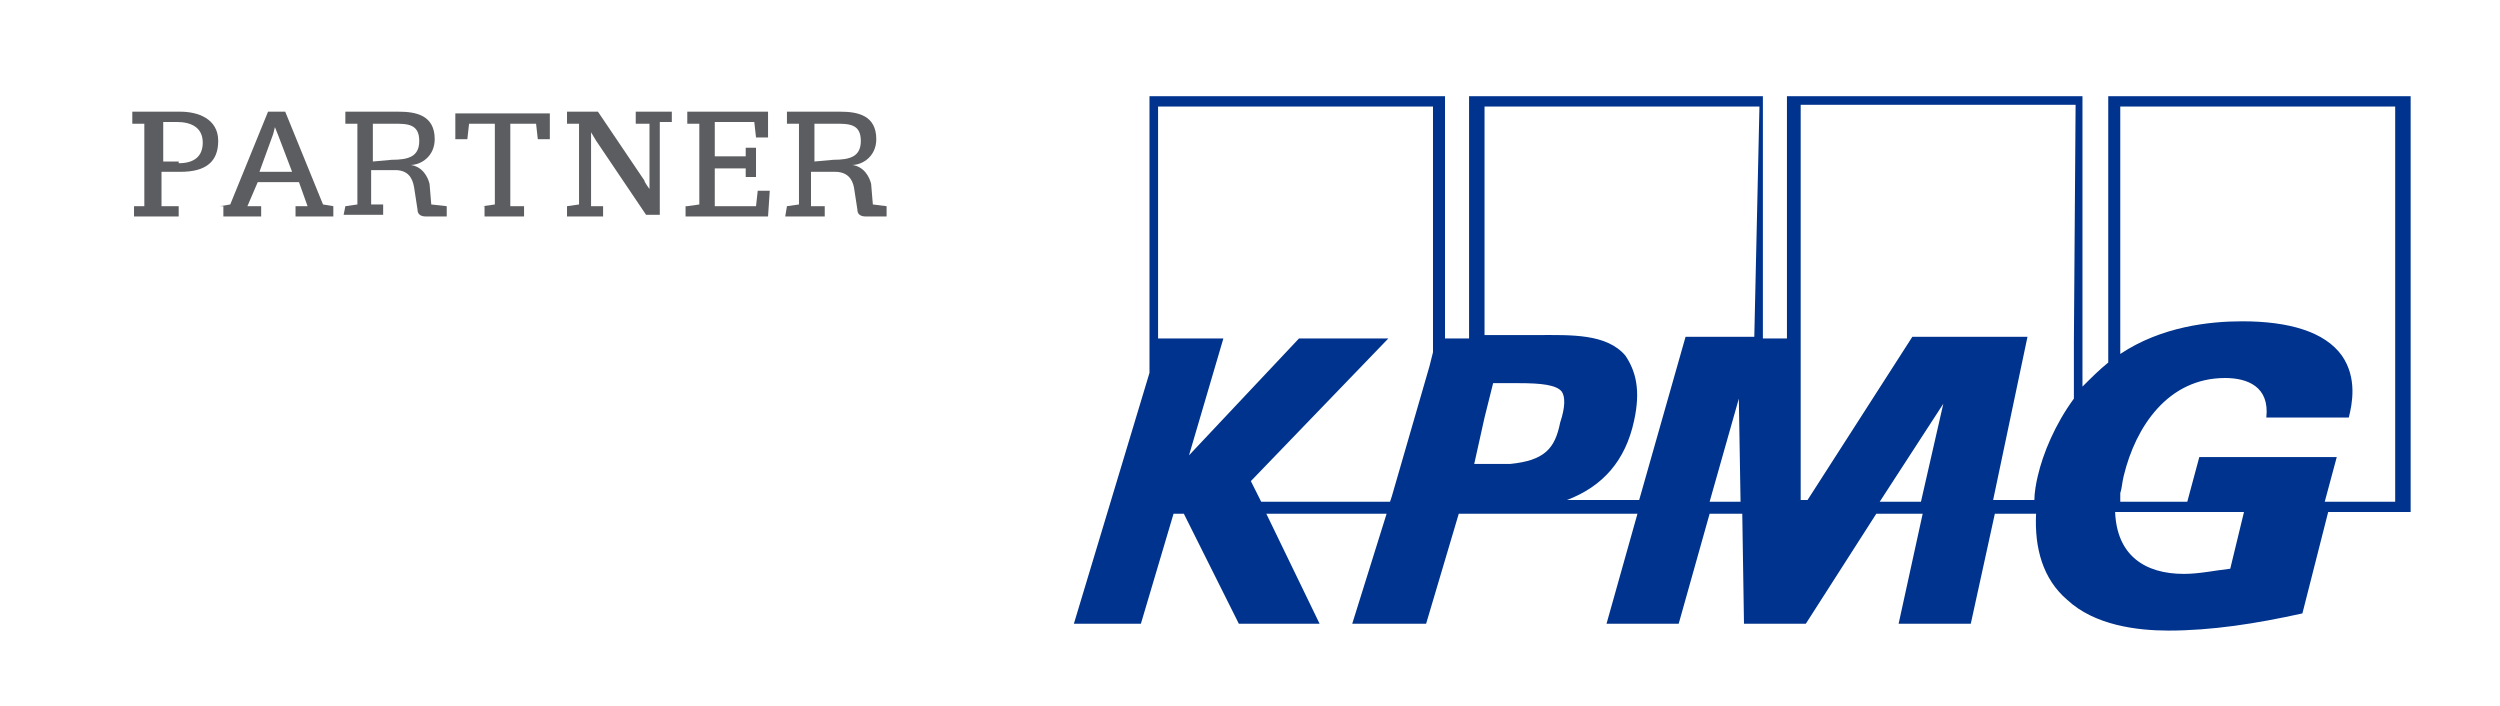 <?xml version="1.0" encoding="utf-8"?>
<!-- Generator: Adobe Illustrator 24.3.0, SVG Export Plug-In . SVG Version: 6.00 Build 0)  -->
<svg version="1.1" id="Capa_1" xmlns="http://www.w3.org/2000/svg" xmlns:xlink="http://www.w3.org/1999/xlink" x="0px" y="0px"
	 viewBox="0 0 145.5 41.1" style="enable-background:new 0 0 145.5 41.1;" xml:space="preserve">
<style type="text/css">
	.st0{fill:#5C5D60;}
	.st1{fill:#00338D;}
</style>
<g>
	<g>
		<path class="st0" d="M7.8,12L8.4,12V7.2H7.7V6.5h2.8c1,0,2.2,0.4,2.2,1.7c0,1.2-0.7,1.8-2.2,1.8H9.4V12h1v0.6H7.8V12z M10.4,9.5
			c0.9,0,1.4-0.4,1.4-1.2c0-0.9-0.7-1.2-1.5-1.2H9.5v2.3H10.4z"/>
		<path class="st0" d="M12.8,12l0.6-0.1l2.2-5.4h1l2.2,5.4l0.6,0.1v0.6h-2.2V12h0.7l-0.5-1.4h-2.4L14.4,12h0.8v0.6H13V12
			C13,12,12.8,12,12.8,12z M17,10l-0.8-2.1L16,7.4l0,0l-0.1,0.4L15.1,10H17z"/>
		<path class="st0" d="M20.1,12l0.7-0.1V7.2h-0.7V6.5h3.1c1,0,2.1,0.2,2.1,1.6c0,1-0.8,1.5-1.4,1.5l0,0c0.7,0.1,1,0.7,1.1,1.1
			l0.1,1.2L26,12v0.6h-1.2c-0.4,0-0.5-0.2-0.5-0.4l-0.2-1.3C24,10.3,23.7,9.9,23,9.9h-1.4v2h0.7v0.6h-2.3L20.1,12L20.1,12z
			 M22.8,9.3c1,0,1.6-0.2,1.6-1.1c0-1-0.7-1-1.5-1h-1.2v2.2L22.8,9.3L22.8,9.3z"/>
		<path class="st0" d="M28.1,12l0.7-0.1V7.2h-1.5l-0.1,0.9h-0.7V6.6H32v1.5h-0.7l-0.1-0.9h-1.5V12h0.8v0.6h-2.3V12z"/>
		<path class="st0" d="M34.7,8.2l-0.3-0.5l0,0c0,0.1,0,1,0,1V12h0.7v0.6H33V12l0.7-0.1V7.2h-0.7V6.5h1.8l2.7,4
			c0,0.1,0.3,0.5,0.3,0.5l0,0c0-0.1,0-1,0-1V7.2H37V6.5h2.1v0.6h-0.7v5.4h-0.8L34.7,8.2z"/>
		<path class="st0" d="M40,12l0.7-0.1V7.2h-0.7V6.5h4.7V8h-0.7l-0.1-0.9h-2.3v2h1.8V8.6h0.6v1.7h-0.6V9.8h-1.8V12h2.4l0.1-0.9h0.7
			l-0.1,1.5h-4.8V12C39.8,12,40,12,40,12z"/>
		<path class="st0" d="M45.8,12l0.7-0.1V7.2h-0.7V6.5h3.1c1,0,2.1,0.2,2.1,1.6c0,1-0.8,1.5-1.4,1.5l0,0c0.7,0.1,1,0.7,1.1,1.1
			l0.1,1.2l0.8,0.1v0.6h-1.2c-0.4,0-0.5-0.2-0.5-0.4l-0.2-1.3c-0.1-0.5-0.4-0.9-1.1-0.9h-1.4v2H48v0.6h-2.3L45.8,12
			C45.8,12,45.8,12,45.8,12z M48.5,9.3c1,0,1.6-0.2,1.6-1.1c0-1-0.7-1-1.5-1h-1.2v2.2L48.5,9.3L48.5,9.3z"/>
	</g>
</g>
<path class="st1" d="M139.3,29.2h-4l0.7-2.6h-8l-0.7,2.6h-3.9v-0.5c0.1-0.3,0.1-0.6,0.2-1c0.7-2.9,2.6-5.7,5.9-5.7
	c1.3,0,2.6,0.5,2.4,2.3h4.8c0.2-0.8,0.5-2.3-0.4-3.6c-1-1.4-3.1-2-5.8-2c-1.9,0-4.7,0.3-7.1,1.9V6.2h16V29.2L139.3,29.2z
	 M129.8,33.1c-0.9,0.1-1.8,0.3-2.7,0.3c-2.3,0-3.9-1.1-4-3.6h7.5L129.8,33.1z M120.7,19.9v3.3c-1.1,1.5-1.8,3.2-2.1,4.5
	c-0.1,0.4-0.2,1-0.2,1.4h-2.4l2-9.5h-6.7l-6.1,9.5h-0.4v-23h16L120.7,19.9L120.7,19.9z M111.8,29.2h-2.4l3.7-5.7L111.8,29.2z
	 M102.1,19.6h-4l-2.7,9.5h-4.2c2.1-0.8,3.4-2.3,3.9-4.6c0.4-1.8,0.1-2.9-0.5-3.8c-1.1-1.3-3.2-1.2-5.1-1.2c-0.4,0-3.1,0-3.1,0V6.2
	h16L102.1,19.6L102.1,19.6z M99.5,29.2l1.7-6l0.1,6H99.5z M87.9,27L87.9,27c-0.1,0-0.3,0-0.5,0s-0.4,0-0.6,0h-1l0.4-1.8l0.2-0.9
	l0.5-2c0.2,0,0.4,0,0.7,0c0.3,0,0.5,0,0.8,0c1.3,0,2.2,0.1,2.5,0.5c0.2,0.3,0.2,0.9-0.1,1.8C90.5,26.1,89.9,26.8,87.9,27 M83.4,20.5
	l-0.2,0.8L81,28.9l-0.1,0.3h-7.5L72.8,28l8-8.3h-5.2l-6.4,6.8l2-6.8h-3.8V6.2h16C83.4,6.2,83.4,20.5,83.4,20.5z M122.7,5.6v15.5
	c-0.5,0.4-1,0.9-1.5,1.4V5.6h-17.2v14.1h-1.4V5.6H85.5v14.1h-1.4V5.6H66.9v16.1l-4.4,14.6h3.9l1.9-6.4h0.6l3.2,6.4h4.7l-3.1-6.4h7
	l-2,6.4H83l1.9-6.4h1l0,0h1.3h0.1h8l-1.8,6.4h4.2l1.8-6.4h1.9l0.1,6.4h3.6l4.1-6.4h2.7l-1.4,6.4h4.2l1.4-6.4h2.4
	c-0.1,2,0.4,3.8,1.8,5c1.6,1.5,4.1,1.8,5.9,1.8c2.5,0,5.1-0.4,7.8-1l1.5-5.9h4.8V5.6H122.7z"/>
</svg>
